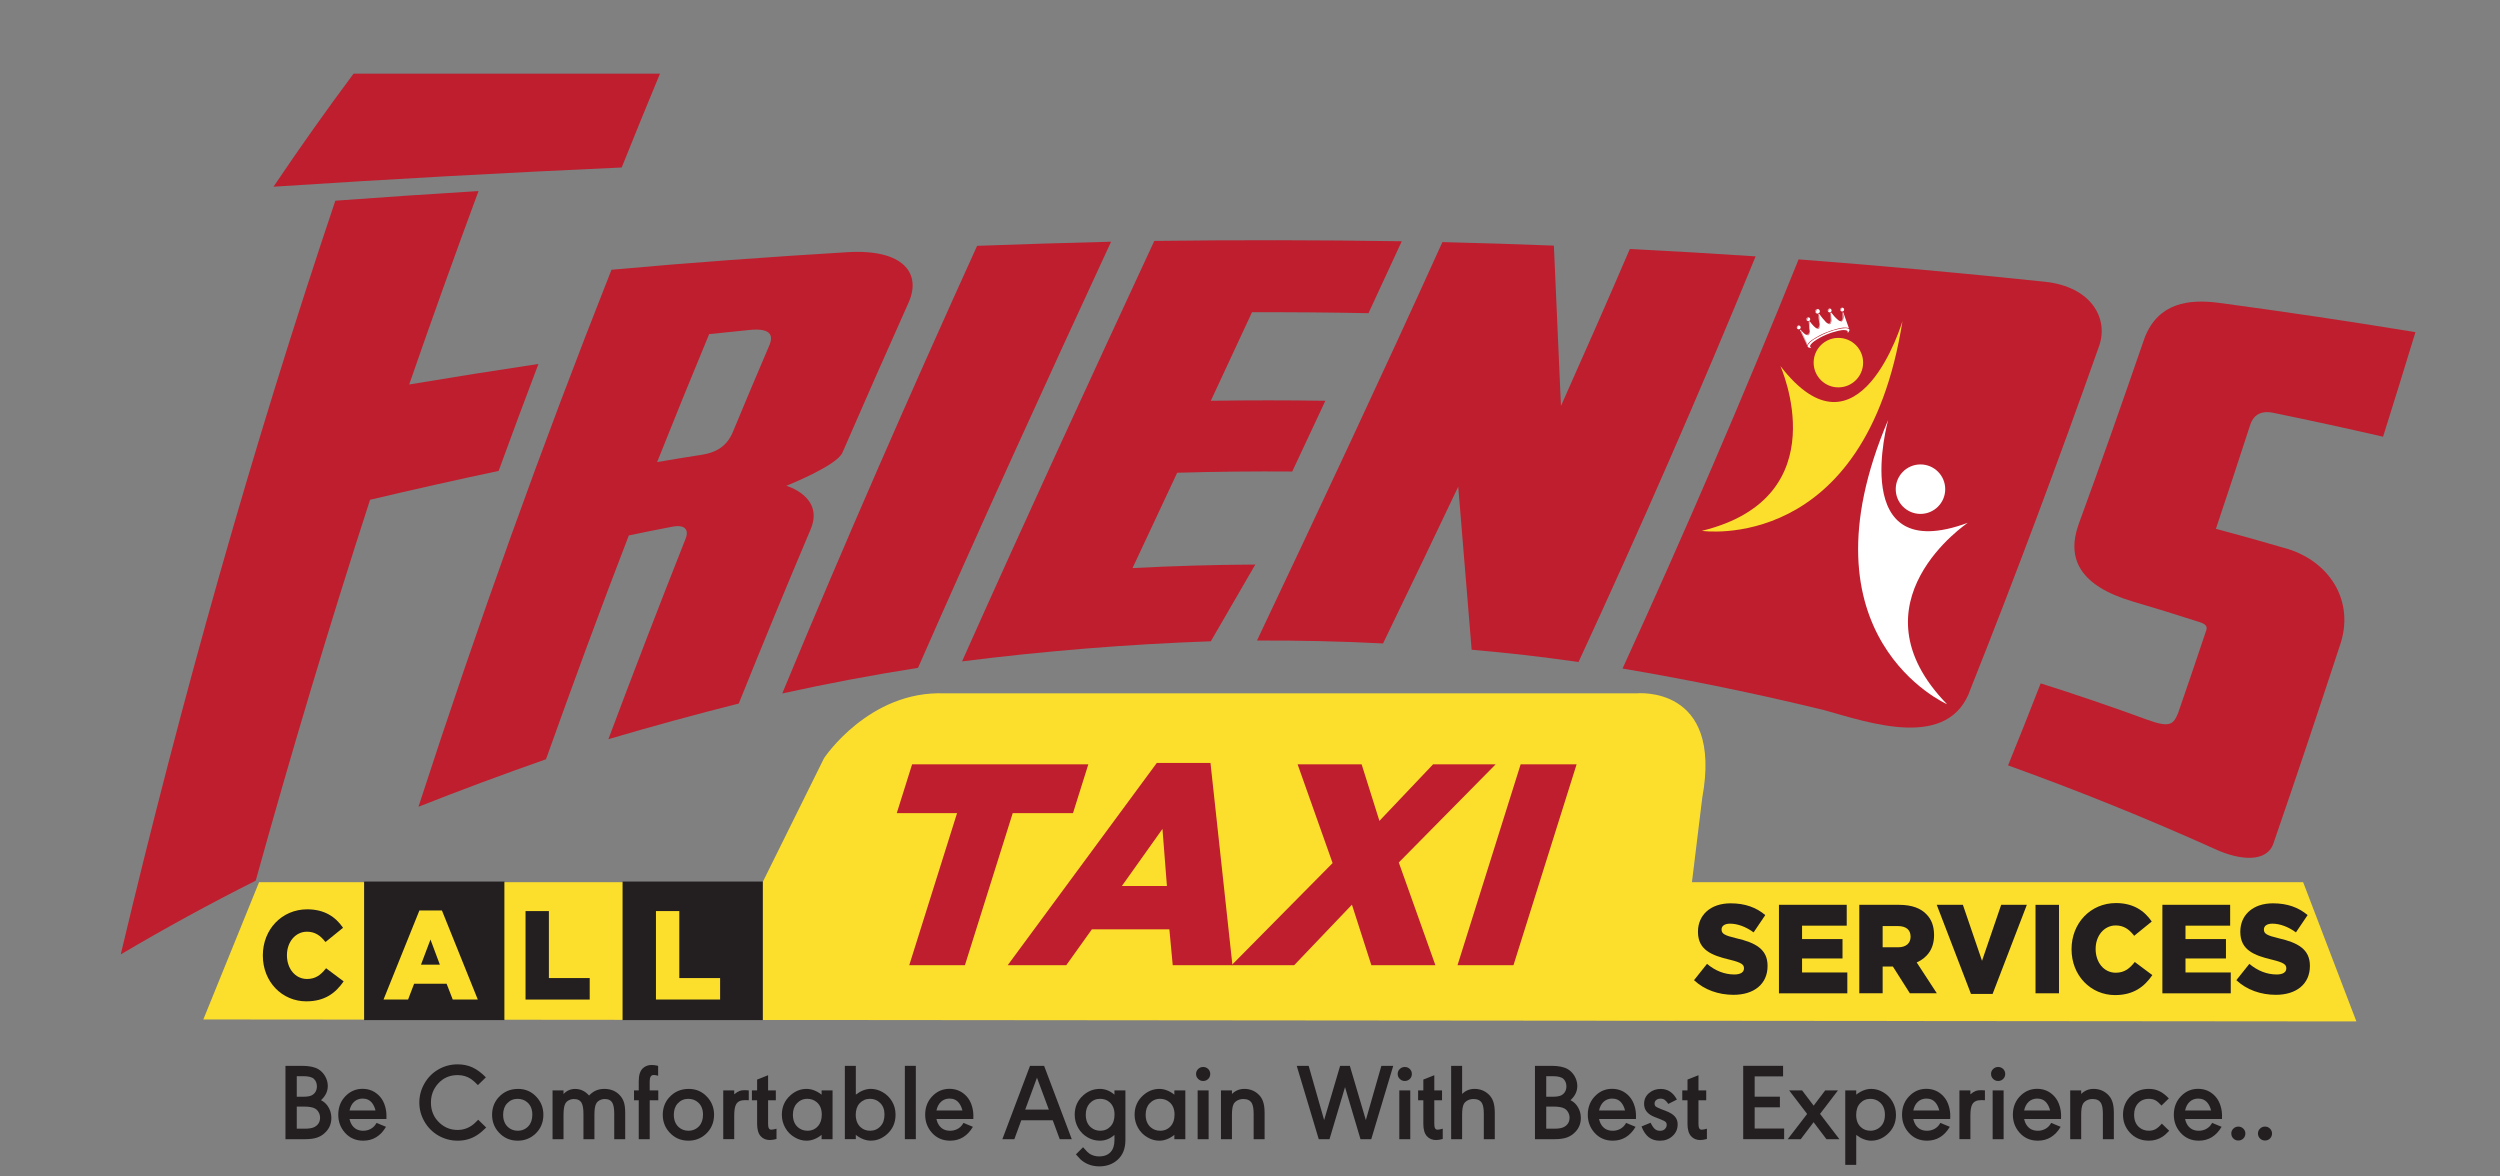 <?xml version="1.0" encoding="utf-8"?>
<!-- Generator: Adobe Illustrator 17.0.0, SVG Export Plug-In . SVG Version: 6.00 Build 0)  -->
<!DOCTYPE svg PUBLIC "-//W3C//DTD SVG 1.1//EN" "http://www.w3.org/Graphics/SVG/1.1/DTD/svg11.dtd">
<svg version="1.1" id="Layer_1" xmlns="http://www.w3.org/2000/svg" xmlns:xlink="http://www.w3.org/1999/xlink" x="0px" y="0px"
	 width="147px" height="69.167px" viewBox="0 -33.167 147 69.167" enable-background="new 0 -33.167 147 69.167"
	 xml:space="preserve">
<rect x="0" y="-33.167" width="147" height="69.167" fill="#808080" stroke="none"/>
<g>
	<polygon fill="#FCDF2D" points="135.425,18.706 15.233,18.706 11.956,26.777 138.555,26.893 	"/>
	<g>
		<path fill="#FCDF2D" d="M40.87,26.733l7.585-15.322c0,0,2.636-3.982,7.083-3.809h40.686c0,0,5.097-0.519,3.868,6.146L98.495,26.82
			L40.87,26.733z"/>
	</g>
	<g>
		<path fill="#BE1E2D" d="M56.275,14.645H52.73l0.901-2.868h10.362l-0.901,2.868h-3.544l-2.811,8.942h-3.273L56.275,14.645z"/>
		<path fill="#BE1E2D" d="M68.021,11.692h3.155l1.291,11.895h-3.511l-0.197-2.109h-4.557l-1.507,2.109h-3.442L68.021,11.692z
			 M68.615,18.931l-0.262-3.358l-2.388,3.358H68.615z"/>
		<path fill="#BE1E2D" d="M78.357,17.581L76.3,11.776h3.764L81.11,15.1l3.155-3.324h3.679l-5.695,5.771l2.152,6.04h-3.764
			l-1.143-3.56l-3.397,3.56h-3.679L78.357,17.581z"/>
		<path fill="#BE1E2D" d="M89.414,11.776h3.29l-3.712,11.811h-3.29L89.414,11.776z"/>
	</g>
	<g>
		<g>
			<g>
				<path fill="#BE1E2D" d="M19.718-21.366c2.805-0.206,5.612-0.395,8.419-0.569c-1.399,3.778-2.757,7.568-4.077,11.375
					c2.531-0.424,5.062-0.826,7.6-1.207c-0.795,2.091-1.575,4.187-2.341,6.289c-2.528,0.537-5.045,1.102-7.56,1.697
					c-2.404,7.419-4.638,14.882-6.723,22.396c-2.694,1.355-5.341,2.801-7.936,4.336C10.658,7.989,14.811-6.79,19.718-21.366z
					 M36.556-23.319c-6.829,0.307-13.653,0.683-20.474,1.13c1.515-2.253,3.085-4.469,4.707-6.646c6.006,0,12.012,0,18.017,0
					C37.907-26.665,37.457-25.562,36.556-23.319z"/>
				<path fill="#BE1E2D" d="M32.104,11.478c-2.523,0.883-5.012,1.81-7.498,2.792c3.454-10.647,7.232-21.166,11.349-31.575
					c4.625-0.422,9.256-0.752,13.892-1.035c3.293-0.191,4.331,1.259,3.587,2.942c-1.318,2.941-2.613,5.891-3.9,8.846
					c-0.322,0.767-3.298,1.949-3.298,1.949c0,0.002,2.273,0.643,1.413,2.597c-1.434,3.389-2.838,6.791-4.21,10.206
					c-2.574,0.65-5.12,1.346-7.666,2.097c1.469-3.922,2.973-7.829,4.515-11.723c0.214-0.482,0.124-0.942-0.787-0.766
					c-1.012,0.196-1.518,0.298-2.527,0.508C35.289,2.681,33.678,7.072,32.104,11.478z M41.269-6.427
					c0.76-0.119,1.425-0.437,1.799-1.284c0.86-2.068,1.289-3.087,2.147-5.097c0.321-0.709,0.025-1.073-1.139-0.958
					c-0.952,0.094-1.428,0.143-2.378,0.245c-1.038,2.5-2.058,5.008-3.059,7.524C39.689-6.176,40.216-6.262,41.269-6.427z"/>
				<path fill="#BE1E2D" d="M53.979,6.102c-2.675,0.42-5.338,0.923-7.983,1.506c3.662-8.843,7.504-17.604,11.458-26.32
					c2.625-0.096,5.25-0.177,7.877-0.242C61.481-10.631,57.668-2.294,53.979,6.102z"/>
				<path fill="#BE1E2D" d="M67.873-19.001c4.851-0.06,9.699-0.054,14.55,0.02c-0.779,1.695-1.17,2.54-1.956,4.229
					c-2.283-0.045-4.566-0.063-6.849-0.056c-0.963,2.076-1.448,3.116-2.422,5.207c2.245-0.034,4.49-0.034,6.735,0
					c-0.775,1.662-1.165,2.493-1.947,4.159c-2.255-0.017-4.511,0.007-6.765,0.072c-1.045,2.227-1.571,3.346-2.627,5.607
					c2.404-0.126,4.811-0.196,7.219-0.208c-1.041,1.793-1.563,2.694-2.614,4.511c-4.906,0.175-9.758,0.567-14.628,1.183
					C60.261-2.554,64.06-10.78,67.873-19.001z"/>
				<path fill="#BE1E2D" d="M84.813-18.931c2.185,0.052,4.37,0.121,6.555,0.207c0.138,3.143,0.277,6.285,0.416,9.428
					c1.371-3.068,2.721-6.143,4.05-9.229c2.466,0.123,4.932,0.267,7.396,0.433c-3.291,8.031-6.769,15.973-10.412,23.85
					c-2.508-0.348-3.766-0.493-6.285-0.721c-0.264-3.196-0.527-6.392-0.789-9.589c-1.462,3.079-2.937,6.152-4.422,9.22
					c-2.468-0.126-4.94-0.183-7.412-0.171C77.598-3.288,81.261-11.083,84.813-18.931z"/>
				<path fill="#BE1E2D" d="M105.757-17.915c4.84,0.37,9.671,0.809,14.499,1.317c2.707,0.294,3.739,2.146,3.175,3.766
					c-2.392,6.766-4.898,13.484-7.553,20.152c-1.234,3.684-5.982,2.002-8.608,1.271c-3.934-0.959-7.872-1.772-11.864-2.448
					C99.042-1.8,102.495-9.812,105.757-17.915z"/>
				<path fill="#BE1E2D" d="M133.642-8.899c-0.542-0.111-1.083,0.009-1.32,0.684c-0.666,2.051-1.341,4.099-2.027,6.143
					c1.594,0.428,2.389,0.65,3.972,1.11c2.659,0.696,4.269,3.117,3.295,5.818c-1.263,3.859-2.553,7.708-3.877,11.547
					c-0.369,1.149-1.946,1.047-3.448,0.352c-4.001-1.8-8.035-3.431-12.163-4.917c0.768-1.897,1.151-2.861,1.918-4.823
					c2.094,0.663,4.174,1.372,6.237,2.128c1.377,0.504,1.565,0.284,1.846-0.388c0.649-1.881,0.975-2.838,1.627-4.785
					c0.094-0.233,0.091-0.41-0.35-0.552c-1.57-0.505-2.358-0.748-3.94-1.216c-3.114-0.92-3.9-2.512-3.2-4.511
					c1.34-3.656,2.628-7.329,3.897-11.01c0.807-2.055,2.597-2.277,4.387-2.037c3.852,0.517,7.697,1.09,11.532,1.719
					c-0.768,2.511-1.148,3.74-1.904,6.148C137.968-7.985,135.808-8.455,133.642-8.899z"/>
			</g>
		</g>
		<g>
			<g>
				<path fill="#FFFFFF" d="M111.024-8.473c0,0-2.415,8.677,4.686,6.045c0,0-7.034,4.699-1.223,10.669
					C114.488,8.241,105.568,4.336,111.024-8.473z"/>
				<circle fill="#FFFFFF" cx="112.924" cy="-4.404" r="1.455"/>
			</g>
			<g>
				<g>
					<g>
						<path fill="#FCDF2D" d="M111.865-14.287c0,0-2.553,8.637-7.179,2.641c0,0,3.472,7.713-4.621,9.694
							C100.066-1.953,109.699-0.533,111.865-14.287z"/>
					</g>
					<circle fill="#FCDF2D" cx="108.097" cy="-11.844" r="1.455"/>
				</g>
			</g>
		</g>
	</g>
	<g>
		<path fill="#FFFFFF" d="M108.704-13.877c-0.223-0.064-0.438-0.018-0.65,0.035c-0.523,0.131-1.016,0.335-1.465,0.637
			c-0.13,0.088-0.255,0.183-0.333,0.337c-0.045-0.097-0.088-0.186-0.129-0.275c-0.092-0.198-0.185-0.397-0.276-0.596
			c-0.006-0.013-0.003-0.03-0.005-0.046c0.015,0.008,0.032,0.013,0.043,0.024c0.055,0.056,0.104,0.118,0.163,0.17
			c0.066,0.059,0.137,0.143,0.235,0.102c0.097-0.04,0.096-0.15,0.096-0.238c-0.001-0.155-0.015-0.31-0.024-0.465
			c-0.001-0.017-0.004-0.034-0.006-0.053c0.02-0.008,0.04-0.017,0.06-0.025c0.062,0.076,0.12,0.155,0.186,0.226
			c0.054,0.059,0.113,0.115,0.177,0.162c0.088,0.063,0.156,0.035,0.176-0.071c0.014-0.08,0.02-0.164,0.014-0.245
			c-0.012-0.162-0.034-0.322-0.052-0.488c0.015-0.006,0.035-0.014,0.059-0.024c0.054,0.073,0.106,0.149,0.164,0.221
			c0.071,0.087,0.145,0.172,0.222,0.255c0.03,0.032,0.067,0.059,0.105,0.081c0.083,0.049,0.141,0.025,0.165-0.07
			c0.011-0.044,0.018-0.091,0.017-0.137c-0.005-0.118-0.016-0.235-0.025-0.353c-0.001-0.017-0.004-0.033-0.006-0.051
			c0.021-0.009,0.04-0.016,0.061-0.025c0.057,0.071,0.11,0.144,0.171,0.21c0.077,0.082,0.154,0.166,0.242,0.235
			c0.137,0.107,0.232,0.068,0.253-0.104c0.013-0.109,0.004-0.221,0.006-0.332c0-0.012,0.01-0.025,0.015-0.037
			c0.008,0.009,0.021,0.017,0.025,0.027c0.106,0.295,0.21,0.59,0.315,0.885C108.702-13.895,108.702-13.887,108.704-13.877z
			 M106.959-14.675c-0.004-0.001-0.007-0.002-0.011-0.004c-0.003,0.016-0.012,0.034-0.01,0.049c0.014,0.114,0.036,0.227,0.043,0.341
			c0.007,0.107,0.004,0.215-0.003,0.322c-0.005,0.066-0.034,0.125-0.108,0.146c0.058,0.008,0.096-0.021,0.11-0.07
			c0.018-0.062,0.035-0.128,0.032-0.19c-0.01-0.175-0.032-0.35-0.049-0.525C106.961-14.629,106.96-14.652,106.959-14.675z
			 M106.267-13.448c0.061,0.006,0.102-0.026,0.12-0.077c0.02-0.056,0.039-0.115,0.039-0.173c-0.001-0.155-0.012-0.31-0.02-0.464
			c-0.001-0.025-0.002-0.049-0.004-0.074c-0.014,0.013-0.022,0.029-0.021,0.046c0.008,0.105,0.024,0.211,0.025,0.316
			c0.001,0.095-0.008,0.191-0.022,0.285C106.375-13.524,106.338-13.469,106.267-13.448z M107.662-14.75
			c-0.004-0.002-0.008-0.004-0.013-0.006c-0.003,0.017-0.008,0.034-0.008,0.051c0.006,0.141,0.018,0.282,0.018,0.423
			c0,0.076-0.022,0.151-0.108,0.184c0.05,0.003,0.086-0.02,0.101-0.063c0.017-0.048,0.033-0.099,0.033-0.148
			c-0.002-0.126-0.013-0.252-0.02-0.377C107.664-14.707,107.663-14.729,107.662-14.75z M106.237-12.958
			c0.005-0.002,0.011-0.004,0.016-0.007c-0.116-0.248-0.231-0.497-0.347-0.745c-0.005,0.002-0.01,0.005-0.015,0.007
			C106.007-13.454,106.122-13.206,106.237-12.958z M108.231-14.258c0.004,0.006,0.008,0.012,0.013,0.018
			c0.031-0.02,0.074-0.033,0.091-0.061c0.077-0.132,0.077-0.275,0.047-0.42c0-0.001-0.002-0.002-0.009-0.007
			c0,0.023,0.002,0.043,0.001,0.063c-0.007,0.092-0.009,0.184-0.023,0.274C108.34-14.326,108.303-14.273,108.231-14.258z"/>
		<path fill="#FFFFFF" d="M106.502-12.699c-0.05-0.011-0.103-0.017-0.151-0.035c-0.062-0.023-0.085-0.075-0.054-0.133
			c0.029-0.055,0.068-0.107,0.112-0.151c0.128-0.128,0.281-0.223,0.438-0.31c0.409-0.227,0.839-0.402,1.297-0.5
			c0.123-0.026,0.25-0.036,0.376-0.044c0.054-0.003,0.112,0.012,0.164,0.03c0.058,0.02,0.077,0.069,0.052,0.125
			c-0.022,0.048-0.055,0.091-0.088,0.133c0.011-0.113-0.018-0.152-0.133-0.168c-0.141-0.02-0.28,0.003-0.417,0.034
			c-0.503,0.115-0.973,0.309-1.4,0.601c-0.055,0.037-0.104,0.083-0.154,0.127c-0.025,0.023-0.048,0.049-0.068,0.076
			C106.41-12.822,106.417-12.775,106.502-12.699z"/>
		<path fill="#FFFFFF" d="M106.82-14.988c0.071-0.029,0.148,0.004,0.177,0.075c0.029,0.071-0.004,0.148-0.075,0.177
			c-0.071,0.029-0.148-0.004-0.177-0.075C106.717-14.881,106.749-14.959,106.82-14.988z M106.877-14.97
			c-0.055-0.006-0.096,0.019-0.114,0.07c-0.017,0.047-0.004,0.091,0.036,0.118C106.761-14.881,106.778-14.921,106.877-14.97z"/>
		<path fill="#FFFFFF" d="M105.872-13.959c0.024,0.057-0.004,0.125-0.062,0.149c-0.057,0.024-0.125-0.005-0.149-0.062
			c-0.024-0.057,0.005-0.125,0.062-0.149C105.78-14.045,105.848-14.016,105.872-13.959z M105.703-13.858
			c-0.018-0.064,0.001-0.113,0.063-0.143C105.679-13.988,105.654-13.931,105.703-13.858z"/>
		<path fill="#FFFFFF" d="M108.278-15.068c0.056-0.024,0.125,0.004,0.149,0.061c0.024,0.057-0.004,0.125-0.061,0.149
			c-0.057,0.024-0.125-0.003-0.149-0.06C108.193-14.975,108.221-15.044,108.278-15.068z M108.258-14.906
			c-0.018-0.064,0.003-0.111,0.061-0.143C108.233-15.033,108.209-14.976,108.258-14.906z"/>
		<path fill="#FFFFFF" d="M107.69-14.952c0.023,0.059-0.006,0.125-0.065,0.147c-0.057,0.021-0.122-0.006-0.145-0.063
			c-0.024-0.059,0.004-0.124,0.063-0.148C107.602-15.04,107.667-15.012,107.69-14.952z M107.601-15
			c-0.061-0.003-0.089,0.022-0.103,0.065c-0.011,0.035-0.001,0.062,0.029,0.082C107.506-14.931,107.517-14.956,107.601-15z"/>
		<path fill="#FFFFFF" d="M106.223-14.355c-0.023-0.06,0.005-0.124,0.065-0.147c0.057-0.022,0.121,0.005,0.145,0.062
			c0.024,0.058-0.004,0.125-0.062,0.149C106.312-14.267,106.246-14.296,106.223-14.355z M106.34-14.483
			c-0.05-0.01-0.079,0.013-0.095,0.052c-0.016,0.039-0.011,0.075,0.03,0.104C106.248-14.415,106.258-14.44,106.34-14.483z"/>
	</g>
	<g>
		<path fill="#231F20" d="M16.785,33.816v-4.312h0.967c0.414,0,0.732,0.063,0.957,0.192c0.167,0.099,0.3,0.234,0.404,0.411
			c0.107,0.183,0.161,0.379,0.161,0.584c0,0.313-0.133,0.591-0.401,0.831c0.139,0.072,0.25,0.161,0.335,0.266
			c0.183,0.227,0.275,0.489,0.275,0.786c0,0.315-0.104,0.584-0.316,0.806c-0.291,0.313-0.641,0.436-1.21,0.436H16.785z
			 M17.449,31.321h0.376c0.237,0,0.41-0.028,0.518-0.089c0.193-0.11,0.291-0.284,0.291-0.524c0-0.18-0.06-0.325-0.177-0.438
			c-0.11-0.104-0.319-0.158-0.631-0.158h-0.376V31.321z M17.449,33.2h0.474c0.262,0,0.458-0.034,0.581-0.107
			c0.212-0.116,0.316-0.3,0.316-0.543c0-0.218-0.117-0.433-0.293-0.534c-0.136-0.078-0.357-0.116-0.66-0.116h-0.417V33.2z"/>
		<path fill="#231F20" d="M20.553,32.629c0.032,0.154,0.088,0.284,0.167,0.392c0.148,0.199,0.36,0.3,0.641,0.3
			c0.3,0,0.572-0.139,0.723-0.369l0.057-0.092l0.556,0.23c-0.322,0.543-0.767,0.815-1.339,0.815c-0.442,0-0.802-0.158-1.083-0.478
			c-0.256-0.294-0.385-0.641-0.385-1.049c0-0.471,0.164-0.858,0.493-1.159c0.265-0.243,0.578-0.363,0.935-0.363
			c0.407,0,0.749,0.152,1.02,0.455c0.139,0.155,0.243,0.348,0.31,0.585c0.05,0.177,0.076,0.359,0.076,0.549
			c0,0.032,0,0.092-0.003,0.184H20.553z M22.082,32.13c-0.047-0.181-0.114-0.329-0.205-0.442c-0.136-0.174-0.322-0.259-0.553-0.259
			c-0.392,0-0.679,0.259-0.771,0.701H22.082z"/>
		<path fill="#231F20" d="M28.1,30.636c-0.148-0.155-0.281-0.271-0.398-0.354c-0.231-0.155-0.493-0.234-0.79-0.234
			c-0.474,0-0.862,0.171-1.162,0.512c-0.275,0.31-0.411,0.677-0.411,1.103c0,0.489,0.174,0.894,0.524,1.21
			c0.297,0.269,0.644,0.401,1.045,0.401c0.344,0,0.654-0.111,0.929-0.332c0.06-0.051,0.155-0.139,0.281-0.269l0.47,0.458
			c-0.192,0.192-0.37,0.341-0.537,0.448c-0.338,0.219-0.714,0.326-1.134,0.326c-0.414,0-0.796-0.102-1.146-0.304
			c-0.341-0.199-0.613-0.471-0.812-0.818c-0.202-0.347-0.303-0.72-0.303-1.121c0-0.397,0.101-0.771,0.3-1.118
			c0.202-0.354,0.477-0.632,0.825-0.83c0.344-0.199,0.723-0.297,1.13-0.297c0.319,0,0.61,0.06,0.872,0.18
			c0.262,0.123,0.524,0.315,0.787,0.584L28.1,30.636z"/>
		<path fill="#231F20" d="M31.563,31.353c0.259,0.288,0.388,0.629,0.388,1.026c0,0.465-0.167,0.85-0.502,1.15
			c-0.281,0.249-0.616,0.376-1.004,0.376c-0.452,0-0.825-0.165-1.118-0.49c-0.262-0.287-0.392-0.632-0.392-1.032
			c0-0.389,0.12-0.724,0.36-1.002c0.303-0.347,0.695-0.521,1.172-0.521C30.903,30.86,31.27,31.024,31.563,31.353z M29.813,31.716
			c-0.151,0.164-0.228,0.386-0.228,0.663c0,0.316,0.098,0.56,0.291,0.733c0.158,0.139,0.348,0.208,0.565,0.208
			c0.256,0,0.468-0.092,0.632-0.271c0.152-0.167,0.228-0.392,0.228-0.676c0-0.307-0.095-0.547-0.288-0.717
			c-0.158-0.143-0.354-0.212-0.584-0.212C30.186,31.444,29.981,31.536,29.813,31.716z"/>
		<path fill="#231F20" d="M35.531,30.86c0.338,0,0.619,0.101,0.843,0.303c0.139,0.13,0.24,0.278,0.3,0.445
			c0.06,0.171,0.088,0.392,0.088,0.663v1.545h-0.645v-1.494c0-0.29-0.035-0.502-0.104-0.632c-0.085-0.157-0.234-0.236-0.449-0.236
			s-0.417,0.104-0.505,0.265c-0.073,0.13-0.107,0.351-0.107,0.664v1.434h-0.645v-1.494c0-0.29-0.035-0.502-0.104-0.632
			c-0.085-0.157-0.234-0.236-0.452-0.236s-0.42,0.104-0.509,0.265c-0.072,0.133-0.107,0.354-0.107,0.664v1.434h-0.645v-2.868h0.645
			v0.209c0.192-0.199,0.42-0.297,0.685-0.297c0.316,0,0.587,0.129,0.818,0.388C34.877,30.989,35.174,30.86,35.531,30.86z"/>
		<path fill="#231F20" d="M38.708,31.529h-0.505v2.287h-0.645v-2.287h-0.278v-0.581h0.278v-0.54c0-0.366,0.085-0.625,0.259-0.777
			c0.132-0.116,0.3-0.177,0.502-0.177c0.114,0,0.24,0.017,0.379,0.051v0.581c-0.11-0.028-0.196-0.044-0.256-0.044
			c-0.161,0-0.24,0.123-0.24,0.366v0.54h0.505V31.529z"/>
		<path fill="#231F20" d="M41.599,31.353c0.259,0.288,0.388,0.629,0.388,1.026c0,0.465-0.167,0.85-0.502,1.15
			c-0.281,0.249-0.616,0.376-1.004,0.376c-0.452,0-0.825-0.165-1.118-0.49c-0.262-0.287-0.392-0.632-0.392-1.032
			c0-0.389,0.12-0.724,0.36-1.002c0.303-0.347,0.695-0.521,1.172-0.521C40.938,30.86,41.305,31.024,41.599,31.353z M39.849,31.716
			c-0.151,0.164-0.228,0.386-0.228,0.663c0,0.316,0.098,0.56,0.291,0.733c0.158,0.139,0.348,0.208,0.565,0.208
			c0.256,0,0.468-0.092,0.632-0.271c0.152-0.167,0.228-0.392,0.228-0.676c0-0.307-0.095-0.547-0.288-0.717
			c-0.158-0.143-0.354-0.212-0.584-0.212C40.221,31.444,40.016,31.536,39.849,31.716z"/>
		<path fill="#231F20" d="M42.527,30.948h0.645v0.23c0.123-0.098,0.224-0.164,0.306-0.195c0.079-0.032,0.183-0.048,0.313-0.048
			c0.063,0,0.142,0.003,0.237,0.013v0.578c-0.104-0.003-0.18-0.006-0.225-0.006c-0.259,0-0.433,0.085-0.524,0.256
			c-0.072,0.136-0.107,0.354-0.107,0.66v1.38h-0.645V30.948z"/>
		<path fill="#231F20" d="M45.619,30.948v0.581h-0.455v1.384c0,0.243,0.057,0.345,0.192,0.345c0.066,0,0.167-0.02,0.303-0.058v0.604
			c-0.142,0.041-0.271,0.063-0.392,0.063c-0.224,0-0.404-0.076-0.54-0.228c-0.139-0.155-0.208-0.395-0.208-0.727v-1.384h-0.306
			v-0.581h0.306v-0.635l0.645-0.256v0.891H45.619z"/>
		<path fill="#231F20" d="M48.954,33.816H48.31v-0.25c-0.291,0.225-0.584,0.339-0.885,0.339c-0.237,0-0.467-0.063-0.691-0.193
			c-0.237-0.136-0.423-0.322-0.556-0.556c-0.136-0.237-0.205-0.496-0.205-0.777c0-0.461,0.167-0.84,0.502-1.14
			c0.284-0.253,0.6-0.379,0.951-0.379c0.297,0,0.591,0.113,0.885,0.338v-0.25h0.644V33.816z M46.851,31.716
			c-0.151,0.164-0.228,0.386-0.228,0.663c0,0.319,0.098,0.563,0.291,0.733c0.158,0.139,0.344,0.208,0.563,0.208
			c0.25,0,0.455-0.088,0.616-0.265c0.152-0.168,0.228-0.396,0.228-0.683c0-0.313-0.095-0.556-0.288-0.724
			c-0.155-0.136-0.344-0.205-0.568-0.205C47.22,31.444,47.018,31.536,46.851,31.716z"/>
		<path fill="#231F20" d="M49.678,33.816v-4.312h0.645v1.693c0.293-0.225,0.587-0.338,0.884-0.338c0.237,0,0.467,0.063,0.691,0.192
			c0.237,0.136,0.423,0.322,0.559,0.553c0.136,0.237,0.202,0.492,0.202,0.773c0,0.465-0.167,0.847-0.502,1.146
			c-0.284,0.253-0.6,0.38-0.951,0.38c-0.3,0-0.594-0.114-0.884-0.339v0.25H49.678z M50.546,31.706
			c-0.152,0.168-0.228,0.392-0.228,0.673c0,0.319,0.098,0.565,0.291,0.739c0.152,0.136,0.335,0.202,0.553,0.202
			c0.247,0,0.452-0.088,0.616-0.269c0.155-0.167,0.23-0.397,0.23-0.686c0-0.287-0.085-0.515-0.259-0.682
			c-0.164-0.161-0.363-0.24-0.594-0.24C50.91,31.444,50.708,31.533,50.546,31.706z"/>
		<path fill="#231F20" d="M53.85,33.816h-0.644v-4.312h0.644V33.816z"/>
		<path fill="#231F20" d="M55.063,32.629c0.032,0.154,0.088,0.284,0.167,0.392c0.148,0.199,0.36,0.3,0.641,0.3
			c0.3,0,0.572-0.139,0.723-0.369l0.057-0.092l0.556,0.23c-0.322,0.543-0.767,0.815-1.339,0.815c-0.442,0-0.802-0.158-1.083-0.478
			c-0.256-0.294-0.385-0.641-0.385-1.049c0-0.471,0.164-0.858,0.493-1.159c0.265-0.243,0.578-0.363,0.935-0.363
			c0.407,0,0.749,0.152,1.02,0.455c0.139,0.155,0.243,0.348,0.31,0.585c0.05,0.177,0.076,0.359,0.076,0.549
			c0,0.032,0,0.092-0.003,0.184H55.063z M56.592,32.13c-0.047-0.181-0.114-0.329-0.205-0.442c-0.136-0.174-0.322-0.259-0.553-0.259
			c-0.392,0-0.679,0.259-0.771,0.701H56.592z"/>
		<path fill="#231F20" d="M60.051,32.705l-0.407,1.111h-0.705l1.626-4.312h0.828l1.627,4.312h-0.708l-0.411-1.111H60.051z
			 M60.282,32.079h1.39L60.974,30.2L60.282,32.079z"/>
		<path fill="#231F20" d="M66.174,30.948v2.922c0,0.499-0.155,0.888-0.467,1.165c-0.284,0.253-0.638,0.38-1.062,0.38
			c-0.442,0-0.815-0.14-1.115-0.414c-0.054-0.051-0.142-0.148-0.265-0.291l0.42-0.42c0.035,0.038,0.06,0.066,0.076,0.085
			c0.126,0.148,0.228,0.247,0.307,0.298c0.161,0.104,0.351,0.157,0.562,0.157c0.297,0,0.524-0.088,0.682-0.265
			c0.146-0.165,0.218-0.396,0.218-0.695v-0.304c-0.256,0.225-0.541,0.339-0.856,0.339c-0.256,0-0.496-0.063-0.72-0.193
			c-0.237-0.136-0.42-0.318-0.556-0.556s-0.205-0.496-0.205-0.777c0-0.464,0.167-0.843,0.502-1.14
			c0.284-0.253,0.613-0.379,0.982-0.379c0.306,0,0.591,0.113,0.853,0.338v-0.25H66.174z M64.071,31.713
			c-0.151,0.167-0.228,0.389-0.228,0.666c0,0.319,0.098,0.563,0.291,0.733c0.158,0.139,0.345,0.208,0.563,0.208
			c0.246,0,0.448-0.088,0.609-0.262c0.152-0.168,0.228-0.398,0.228-0.686c0-0.313-0.095-0.556-0.288-0.727
			c-0.151-0.136-0.338-0.202-0.562-0.202C64.44,31.444,64.238,31.533,64.071,31.713z"/>
		<path fill="#231F20" d="M69.696,33.816h-0.644v-0.25c-0.291,0.225-0.584,0.339-0.885,0.339c-0.237,0-0.467-0.063-0.691-0.193
			c-0.237-0.136-0.423-0.322-0.556-0.556c-0.136-0.237-0.205-0.496-0.205-0.777c0-0.461,0.167-0.84,0.502-1.14
			c0.284-0.253,0.6-0.379,0.951-0.379c0.297,0,0.591,0.113,0.885,0.338v-0.25h0.644V33.816z M67.593,31.716
			c-0.151,0.164-0.228,0.386-0.228,0.663c0,0.319,0.098,0.563,0.291,0.733c0.158,0.139,0.344,0.208,0.563,0.208
			c0.25,0,0.455-0.088,0.616-0.265c0.152-0.168,0.228-0.396,0.228-0.683c0-0.313-0.095-0.556-0.288-0.724
			c-0.155-0.136-0.344-0.205-0.568-0.205C67.962,31.444,67.76,31.536,67.593,31.716z"/>
		<path fill="#231F20" d="M71.042,29.691c0.079,0.079,0.12,0.177,0.12,0.29c0,0.117-0.041,0.215-0.12,0.294
			c-0.082,0.079-0.18,0.12-0.297,0.12c-0.117,0-0.215-0.041-0.293-0.123c-0.083-0.079-0.124-0.177-0.124-0.294
			c0-0.11,0.041-0.208,0.124-0.287c0.082-0.079,0.18-0.12,0.293-0.12C70.862,29.571,70.959,29.612,71.042,29.691z M71.067,30.948
			v2.868h-0.645v-2.868H71.067z"/>
		<path fill="#231F20" d="M71.794,30.948h0.645v0.209c0.205-0.199,0.448-0.297,0.729-0.297c0.31,0,0.578,0.098,0.802,0.297
			c0.275,0.243,0.388,0.568,0.388,1.114v1.545h-0.644v-1.494c0-0.281-0.035-0.486-0.104-0.616c-0.091-0.167-0.259-0.252-0.502-0.252
			s-0.464,0.113-0.563,0.281c-0.072,0.129-0.107,0.344-0.107,0.647v1.434h-0.645V30.948z"/>
		<path fill="#231F20" d="M76.949,29.505l0.91,3.188l0.94-3.188h0.572l0.941,3.188l0.912-3.188h0.698l-1.292,4.312H80.31h-0.313
			l-0.909-3.061l-0.913,3.061h-0.31h-0.322l-1.295-4.312H76.949z"/>
		<path fill="#231F20" d="M82.898,29.691c0.079,0.079,0.12,0.177,0.12,0.29c0,0.117-0.041,0.215-0.12,0.294
			c-0.082,0.079-0.18,0.12-0.297,0.12s-0.215-0.041-0.294-0.123c-0.082-0.079-0.123-0.177-0.123-0.294
			c0-0.11,0.041-0.208,0.123-0.287s0.181-0.12,0.294-0.12C82.719,29.571,82.816,29.612,82.898,29.691z M82.924,30.948v2.868h-0.645
			v-2.868H82.924z"/>
		<path fill="#231F20" d="M84.792,30.948v0.581h-0.455v1.384c0,0.243,0.057,0.345,0.192,0.345c0.066,0,0.168-0.02,0.304-0.058v0.604
			c-0.143,0.041-0.272,0.063-0.392,0.063c-0.225,0-0.404-0.076-0.541-0.228c-0.139-0.155-0.208-0.395-0.208-0.727v-1.384h-0.307
			v-0.581h0.307v-0.635l0.645-0.256v0.891H84.792z"/>
		<path fill="#231F20" d="M85.328,29.505h0.645v1.652c0.202-0.199,0.445-0.297,0.729-0.297c0.31,0,0.578,0.098,0.802,0.297
			c0.275,0.243,0.389,0.568,0.389,1.114v1.545h-0.645v-1.494c0-0.281-0.034-0.486-0.104-0.616c-0.092-0.167-0.26-0.252-0.503-0.252
			s-0.464,0.113-0.562,0.281c-0.073,0.129-0.107,0.344-0.107,0.647v1.434h-0.645V29.505z"/>
		<path fill="#231F20" d="M90.256,33.816v-4.312h0.967c0.414,0,0.732,0.063,0.957,0.192c0.167,0.099,0.3,0.234,0.404,0.411
			c0.107,0.183,0.161,0.379,0.161,0.584c0,0.313-0.133,0.591-0.401,0.831c0.139,0.072,0.25,0.161,0.335,0.266
			c0.184,0.227,0.274,0.489,0.274,0.786c0,0.315-0.104,0.584-0.315,0.806c-0.291,0.313-0.642,0.436-1.21,0.436H90.256z
			 M90.919,31.321h0.376c0.237,0,0.411-0.028,0.519-0.089c0.192-0.11,0.29-0.284,0.29-0.524c0-0.18-0.06-0.325-0.177-0.438
			c-0.11-0.104-0.319-0.158-0.632-0.158h-0.376V31.321z M90.919,33.2h0.475c0.262,0,0.458-0.034,0.581-0.107
			c0.211-0.116,0.315-0.3,0.315-0.543c0-0.218-0.117-0.433-0.294-0.534c-0.136-0.078-0.356-0.116-0.66-0.116h-0.417V33.2z"/>
		<path fill="#231F20" d="M94.025,32.629c0.031,0.154,0.088,0.284,0.167,0.392c0.148,0.199,0.36,0.3,0.642,0.3
			c0.3,0,0.571-0.139,0.723-0.369l0.057-0.092l0.557,0.23c-0.322,0.543-0.768,0.815-1.34,0.815c-0.441,0-0.802-0.158-1.083-0.478
			c-0.256-0.294-0.386-0.641-0.386-1.049c0-0.471,0.165-0.858,0.493-1.159c0.266-0.243,0.578-0.363,0.935-0.363
			c0.408,0,0.749,0.152,1.021,0.455c0.139,0.155,0.243,0.348,0.31,0.585c0.051,0.177,0.076,0.359,0.076,0.549
			c0,0.032,0,0.092-0.004,0.184H94.025z M95.554,32.13c-0.048-0.181-0.113-0.329-0.205-0.442c-0.136-0.174-0.322-0.259-0.553-0.259
			c-0.392,0-0.68,0.259-0.771,0.701H95.554z"/>
		<path fill="#231F20" d="M97.055,32.85c0.088,0.181,0.174,0.304,0.252,0.37c0.079,0.069,0.181,0.104,0.301,0.104
			c0.136,0,0.239-0.041,0.306-0.123c0.061-0.069,0.089-0.145,0.089-0.23c0-0.057-0.016-0.107-0.048-0.151
			c-0.034-0.048-0.157-0.113-0.366-0.192l-0.294-0.114c-0.413-0.161-0.622-0.417-0.622-0.771c0-0.256,0.095-0.468,0.284-0.632
			c0.193-0.167,0.424-0.249,0.692-0.249c0.413,0,0.732,0.208,0.953,0.625l-0.505,0.256c-0.155-0.23-0.269-0.31-0.458-0.31
			c-0.205,0-0.351,0.117-0.351,0.291c0,0.057,0.016,0.107,0.044,0.148c0.032,0.041,0.152,0.104,0.363,0.186l0.266,0.102
			c0.48,0.187,0.686,0.42,0.686,0.786c0,0.278-0.104,0.512-0.316,0.698c-0.195,0.174-0.438,0.263-0.729,0.263
			c-0.521,0-0.865-0.269-1.08-0.838L97.055,32.85z"/>
		<path fill="#231F20" d="M100.325,30.948v0.581H99.87v1.384c0,0.243,0.057,0.345,0.192,0.345c0.066,0,0.168-0.02,0.304-0.058v0.604
			c-0.143,0.041-0.272,0.063-0.392,0.063c-0.225,0-0.404-0.076-0.541-0.228c-0.139-0.155-0.208-0.395-0.208-0.727v-1.384h-0.307
			v-0.581h0.307v-0.635l0.645-0.256v0.891H100.325z"/>
		<path fill="#231F20" d="M104.845,30.124h-1.671v1.194h1.484v0.625h-1.484v1.248h1.734v0.625h-2.407v-4.312h2.344V30.124z"/>
		<path fill="#231F20" d="M108.073,30.948l-1.055,1.381l1.138,1.487h-0.762l-0.755-0.998l-0.755,0.998h-0.765l1.141-1.484
			l-1.059-1.384h0.762l0.679,0.897l0.68-0.897H108.073z"/>
		<path fill="#231F20" d="M108.501,30.948h0.645v0.25c0.29-0.225,0.584-0.338,0.884-0.338c0.237,0,0.468,0.063,0.692,0.192
			c0.236,0.136,0.423,0.322,0.556,0.556c0.136,0.237,0.205,0.496,0.205,0.777c0,0.461-0.167,0.84-0.502,1.14
			c-0.284,0.253-0.601,0.38-0.951,0.38c-0.297,0-0.59-0.114-0.884-0.339v1.76h-0.645V30.948z M109.373,31.706
			c-0.155,0.168-0.23,0.396-0.23,0.683c0,0.316,0.095,0.56,0.287,0.729c0.151,0.136,0.338,0.202,0.556,0.202
			c0.155,0,0.3-0.041,0.436-0.12c0.275-0.167,0.411-0.438,0.411-0.814c0-0.319-0.098-0.563-0.291-0.733
			c-0.157-0.139-0.344-0.208-0.562-0.208C109.736,31.444,109.534,31.533,109.373,31.706z"/>
		<path fill="#231F20" d="M112.503,32.629c0.031,0.154,0.088,0.284,0.167,0.392c0.148,0.199,0.36,0.3,0.642,0.3
			c0.3,0,0.571-0.139,0.723-0.369l0.057-0.092l0.557,0.23c-0.322,0.543-0.768,0.815-1.34,0.815c-0.441,0-0.802-0.158-1.083-0.478
			c-0.256-0.294-0.386-0.641-0.386-1.049c0-0.471,0.165-0.858,0.493-1.159c0.266-0.243,0.578-0.363,0.935-0.363
			c0.408,0,0.749,0.152,1.021,0.455c0.139,0.155,0.243,0.348,0.31,0.585c0.051,0.177,0.076,0.359,0.076,0.549
			c0,0.032,0,0.092-0.004,0.184H112.503z M114.031,32.13c-0.047-0.181-0.113-0.329-0.205-0.442
			c-0.136-0.174-0.322-0.259-0.553-0.259c-0.392,0-0.68,0.259-0.771,0.701H114.031z"/>
		<path fill="#231F20" d="M115.213,30.948h0.645v0.23c0.123-0.098,0.224-0.164,0.307-0.195c0.078-0.032,0.183-0.048,0.313-0.048
			c0.063,0,0.142,0.003,0.236,0.013v0.578c-0.104-0.003-0.18-0.006-0.224-0.006c-0.26,0-0.433,0.085-0.524,0.256
			c-0.073,0.136-0.107,0.354-0.107,0.66v1.38h-0.645V30.948z"/>
		<path fill="#231F20" d="M117.787,29.691c0.079,0.079,0.12,0.177,0.12,0.29c0,0.117-0.041,0.215-0.12,0.294
			c-0.082,0.079-0.18,0.12-0.297,0.12s-0.215-0.041-0.294-0.123c-0.082-0.079-0.123-0.177-0.123-0.294
			c0-0.11,0.041-0.208,0.123-0.287s0.181-0.12,0.294-0.12C117.607,29.571,117.705,29.612,117.787,29.691z M117.813,30.948v2.868
			h-0.645v-2.868H117.813z"/>
		<path fill="#231F20" d="M119.02,32.629c0.031,0.154,0.088,0.284,0.167,0.392c0.148,0.199,0.36,0.3,0.642,0.3
			c0.3,0,0.571-0.139,0.723-0.369l0.057-0.092l0.557,0.23c-0.322,0.543-0.768,0.815-1.34,0.815c-0.441,0-0.802-0.158-1.083-0.478
			c-0.256-0.294-0.386-0.641-0.386-1.049c0-0.471,0.165-0.858,0.493-1.159c0.266-0.243,0.578-0.363,0.935-0.363
			c0.408,0,0.749,0.152,1.021,0.455c0.139,0.155,0.243,0.348,0.31,0.585c0.051,0.177,0.076,0.359,0.076,0.549
			c0,0.032,0,0.092-0.004,0.184H119.02z M120.548,32.13c-0.048-0.181-0.113-0.329-0.205-0.442c-0.136-0.174-0.322-0.259-0.553-0.259
			c-0.392,0-0.68,0.259-0.771,0.701H120.548z"/>
		<path fill="#231F20" d="M121.729,30.948h0.645v0.209c0.205-0.199,0.448-0.297,0.729-0.297c0.31,0,0.578,0.098,0.802,0.297
			c0.275,0.243,0.389,0.568,0.389,1.114v1.545h-0.645v-1.494c0-0.281-0.034-0.486-0.104-0.616c-0.092-0.167-0.259-0.252-0.503-0.252
			c-0.243,0-0.464,0.113-0.562,0.281c-0.073,0.129-0.107,0.344-0.107,0.647v1.434h-0.645V30.948z"/>
		<path fill="#231F20" d="M127.097,31.839c-0.142-0.154-0.262-0.259-0.366-0.313s-0.228-0.082-0.376-0.082
			c-0.266,0-0.48,0.092-0.641,0.271c-0.152,0.164-0.228,0.386-0.228,0.663c0,0.316,0.095,0.56,0.287,0.73
			c0.158,0.142,0.351,0.211,0.581,0.211c0.151,0,0.284-0.031,0.398-0.095c0.11-0.06,0.233-0.167,0.363-0.322l0.433,0.42
			c-0.143,0.155-0.271,0.272-0.396,0.351c-0.236,0.155-0.505,0.231-0.802,0.231c-0.458,0-0.837-0.165-1.131-0.493
			c-0.256-0.287-0.386-0.632-0.386-1.033c0-0.458,0.165-0.837,0.493-1.137c0.281-0.256,0.622-0.382,1.023-0.382
			c0.458,0,0.799,0.164,1.178,0.559L127.097,31.839z"/>
		<path fill="#231F20" d="M128.484,32.629c0.031,0.154,0.088,0.284,0.167,0.392c0.148,0.199,0.36,0.3,0.642,0.3
			c0.3,0,0.571-0.139,0.723-0.369l0.057-0.092l0.557,0.23c-0.322,0.543-0.768,0.815-1.34,0.815c-0.441,0-0.802-0.158-1.083-0.478
			c-0.256-0.294-0.386-0.641-0.386-1.049c0-0.471,0.165-0.858,0.493-1.159c0.266-0.243,0.578-0.363,0.935-0.363
			c0.408,0,0.749,0.152,1.021,0.455c0.139,0.155,0.243,0.348,0.31,0.585c0.051,0.177,0.076,0.359,0.076,0.549
			c0,0.032,0,0.092-0.004,0.184H128.484z M130.013,32.13c-0.048-0.181-0.113-0.329-0.205-0.442
			c-0.136-0.174-0.322-0.259-0.553-0.259c-0.392,0-0.68,0.259-0.771,0.701H130.013z"/>
		<path fill="#231F20" d="M131.908,33.197c0.079,0.079,0.12,0.177,0.12,0.287c0,0.114-0.041,0.212-0.12,0.291
			s-0.177,0.12-0.294,0.12s-0.215-0.041-0.294-0.12s-0.12-0.18-0.12-0.297c0-0.11,0.041-0.205,0.124-0.284
			c0.078-0.079,0.177-0.117,0.29-0.117C131.731,33.077,131.829,33.118,131.908,33.197z"/>
		<path fill="#231F20" d="M133.476,33.197c0.079,0.079,0.12,0.177,0.12,0.287c0,0.114-0.041,0.212-0.12,0.291
			s-0.177,0.12-0.294,0.12s-0.215-0.041-0.294-0.12s-0.12-0.18-0.12-0.297c0-0.11,0.041-0.205,0.124-0.284
			c0.078-0.079,0.177-0.117,0.29-0.117C133.299,33.077,133.396,33.118,133.476,33.197z"/>
	</g>
	<rect x="21.41" y="18.668" fill="#231F20" width="8.248" height="8.148"/>
	<rect x="36.607" y="18.668" fill="#231F20" width="8.248" height="8.148"/>
	<g>
		<g>
			<path fill="#231F20" d="M15.455,23.021v-0.015c0-1.517,1.112-2.705,2.613-2.705c1.012,0,1.664,0.445,2.103,1.085l-1.034,0.84
				c-0.283-0.372-0.609-0.609-1.083-0.609c-0.693,0-1.182,0.616-1.182,1.375v0.015c0,0.78,0.489,1.39,1.182,1.39
				c0.517,0,0.821-0.253,1.119-0.632l1.033,0.772c-0.467,0.677-1.097,1.175-2.194,1.175C16.595,25.712,15.455,24.574,15.455,23.021z
				"/>
		</g>
	</g>
	<g>
		<path fill="#FCDF2D" d="M24.661,20.368h1.324l2.11,5.239h-1.473l-0.361-0.929h-1.912l-0.354,0.929h-1.444L24.661,20.368z
			 M25.864,23.557l-0.552-1.479l-0.559,1.479H25.864z"/>
	</g>
	<g>
		<g>
			<path fill="#231F20" d="M30.901,20.405h1.374v3.938h2.4v1.264h-3.773V20.405z"/>
		</g>
	</g>
	<g>
		<path fill="#FCDF2D" d="M38.569,20.405h1.374v3.938h2.4v1.264h-3.773V20.405z"/>
	</g>
	<g>
		<g>
			<path fill="#231F20" d="M99.608,24.467l0.765-0.959c0.488,0.409,1.034,0.624,1.607,0.624c0.368,0,0.566-0.134,0.566-0.356v-0.015
				c0-0.216-0.163-0.335-0.836-0.498c-1.055-0.253-1.869-0.564-1.869-1.635v-0.015c0-0.967,0.729-1.665,1.919-1.665
				c0.843,0,1.501,0.238,2.039,0.691l-0.687,1.018c-0.453-0.334-0.949-0.513-1.388-0.513c-0.333,0-0.495,0.148-0.495,0.335v0.015
				c0,0.237,0.17,0.342,0.856,0.505c1.14,0.261,1.848,0.646,1.848,1.62v0.015c0,1.063-0.8,1.694-2.004,1.694
				C101.053,25.328,100.218,25.039,99.608,24.467z"/>
			<path fill="#231F20" d="M104.602,20.037h3.986v1.227h-2.627v0.788h2.379v1.137h-2.379v0.824h2.662v1.227h-4.021V20.037z"/>
			<path fill="#231F20" d="M109.326,20.037h2.344c0.758,0,1.281,0.209,1.614,0.565c0.29,0.297,0.439,0.698,0.439,1.211v0.015
				c0,0.795-0.403,1.323-1.02,1.598l1.183,1.813h-1.586l-0.999-1.575h-0.014H110.7v1.575h-1.374V20.037z M111.606,22.534
				c0.468,0,0.736-0.237,0.736-0.616v-0.016c0-0.408-0.283-0.616-0.743-0.616H110.7v1.248H111.606z"/>
			<path fill="#231F20" d="M113.881,20.037h1.537l1.125,3.292l1.126-3.292h1.509l-2.012,5.239h-1.273L113.881,20.037z"/>
			<path fill="#231F20" d="M119.689,20.037h1.38v5.202h-1.38V20.037z"/>
			<path fill="#231F20" d="M121.807,22.653v-0.015c0-1.517,1.112-2.705,2.613-2.705c1.012,0,1.664,0.445,2.103,1.085l-1.034,0.84
				c-0.283-0.372-0.608-0.609-1.083-0.609c-0.693,0-1.183,0.616-1.183,1.374v0.016c0,0.78,0.489,1.39,1.183,1.39
				c0.517,0,0.821-0.253,1.119-0.632l1.033,0.772c-0.467,0.677-1.097,1.175-2.194,1.175
				C122.947,25.344,121.807,24.206,121.807,22.653z"/>
			<path fill="#231F20" d="M127.148,20.037h3.985v1.227h-2.626v0.788h2.379v1.137h-2.379v0.824h2.662v1.227h-4.021V20.037z"/>
			<path fill="#231F20" d="M131.497,24.467l0.765-0.959c0.488,0.409,1.034,0.624,1.607,0.624c0.368,0,0.566-0.134,0.566-0.356
				v-0.015c0-0.216-0.163-0.335-0.836-0.498c-1.055-0.253-1.869-0.564-1.869-1.635v-0.015c0-0.967,0.729-1.665,1.919-1.665
				c0.843,0,1.501,0.238,2.039,0.691l-0.687,1.018c-0.453-0.334-0.949-0.513-1.388-0.513c-0.333,0-0.495,0.148-0.495,0.335v0.015
				c0,0.237,0.17,0.342,0.856,0.505c1.14,0.261,1.848,0.646,1.848,1.62v0.015c0,1.063-0.8,1.694-2.004,1.694
				C132.941,25.328,132.106,25.039,131.497,24.467z"/>
		</g>
	</g>
</g>
</svg>
